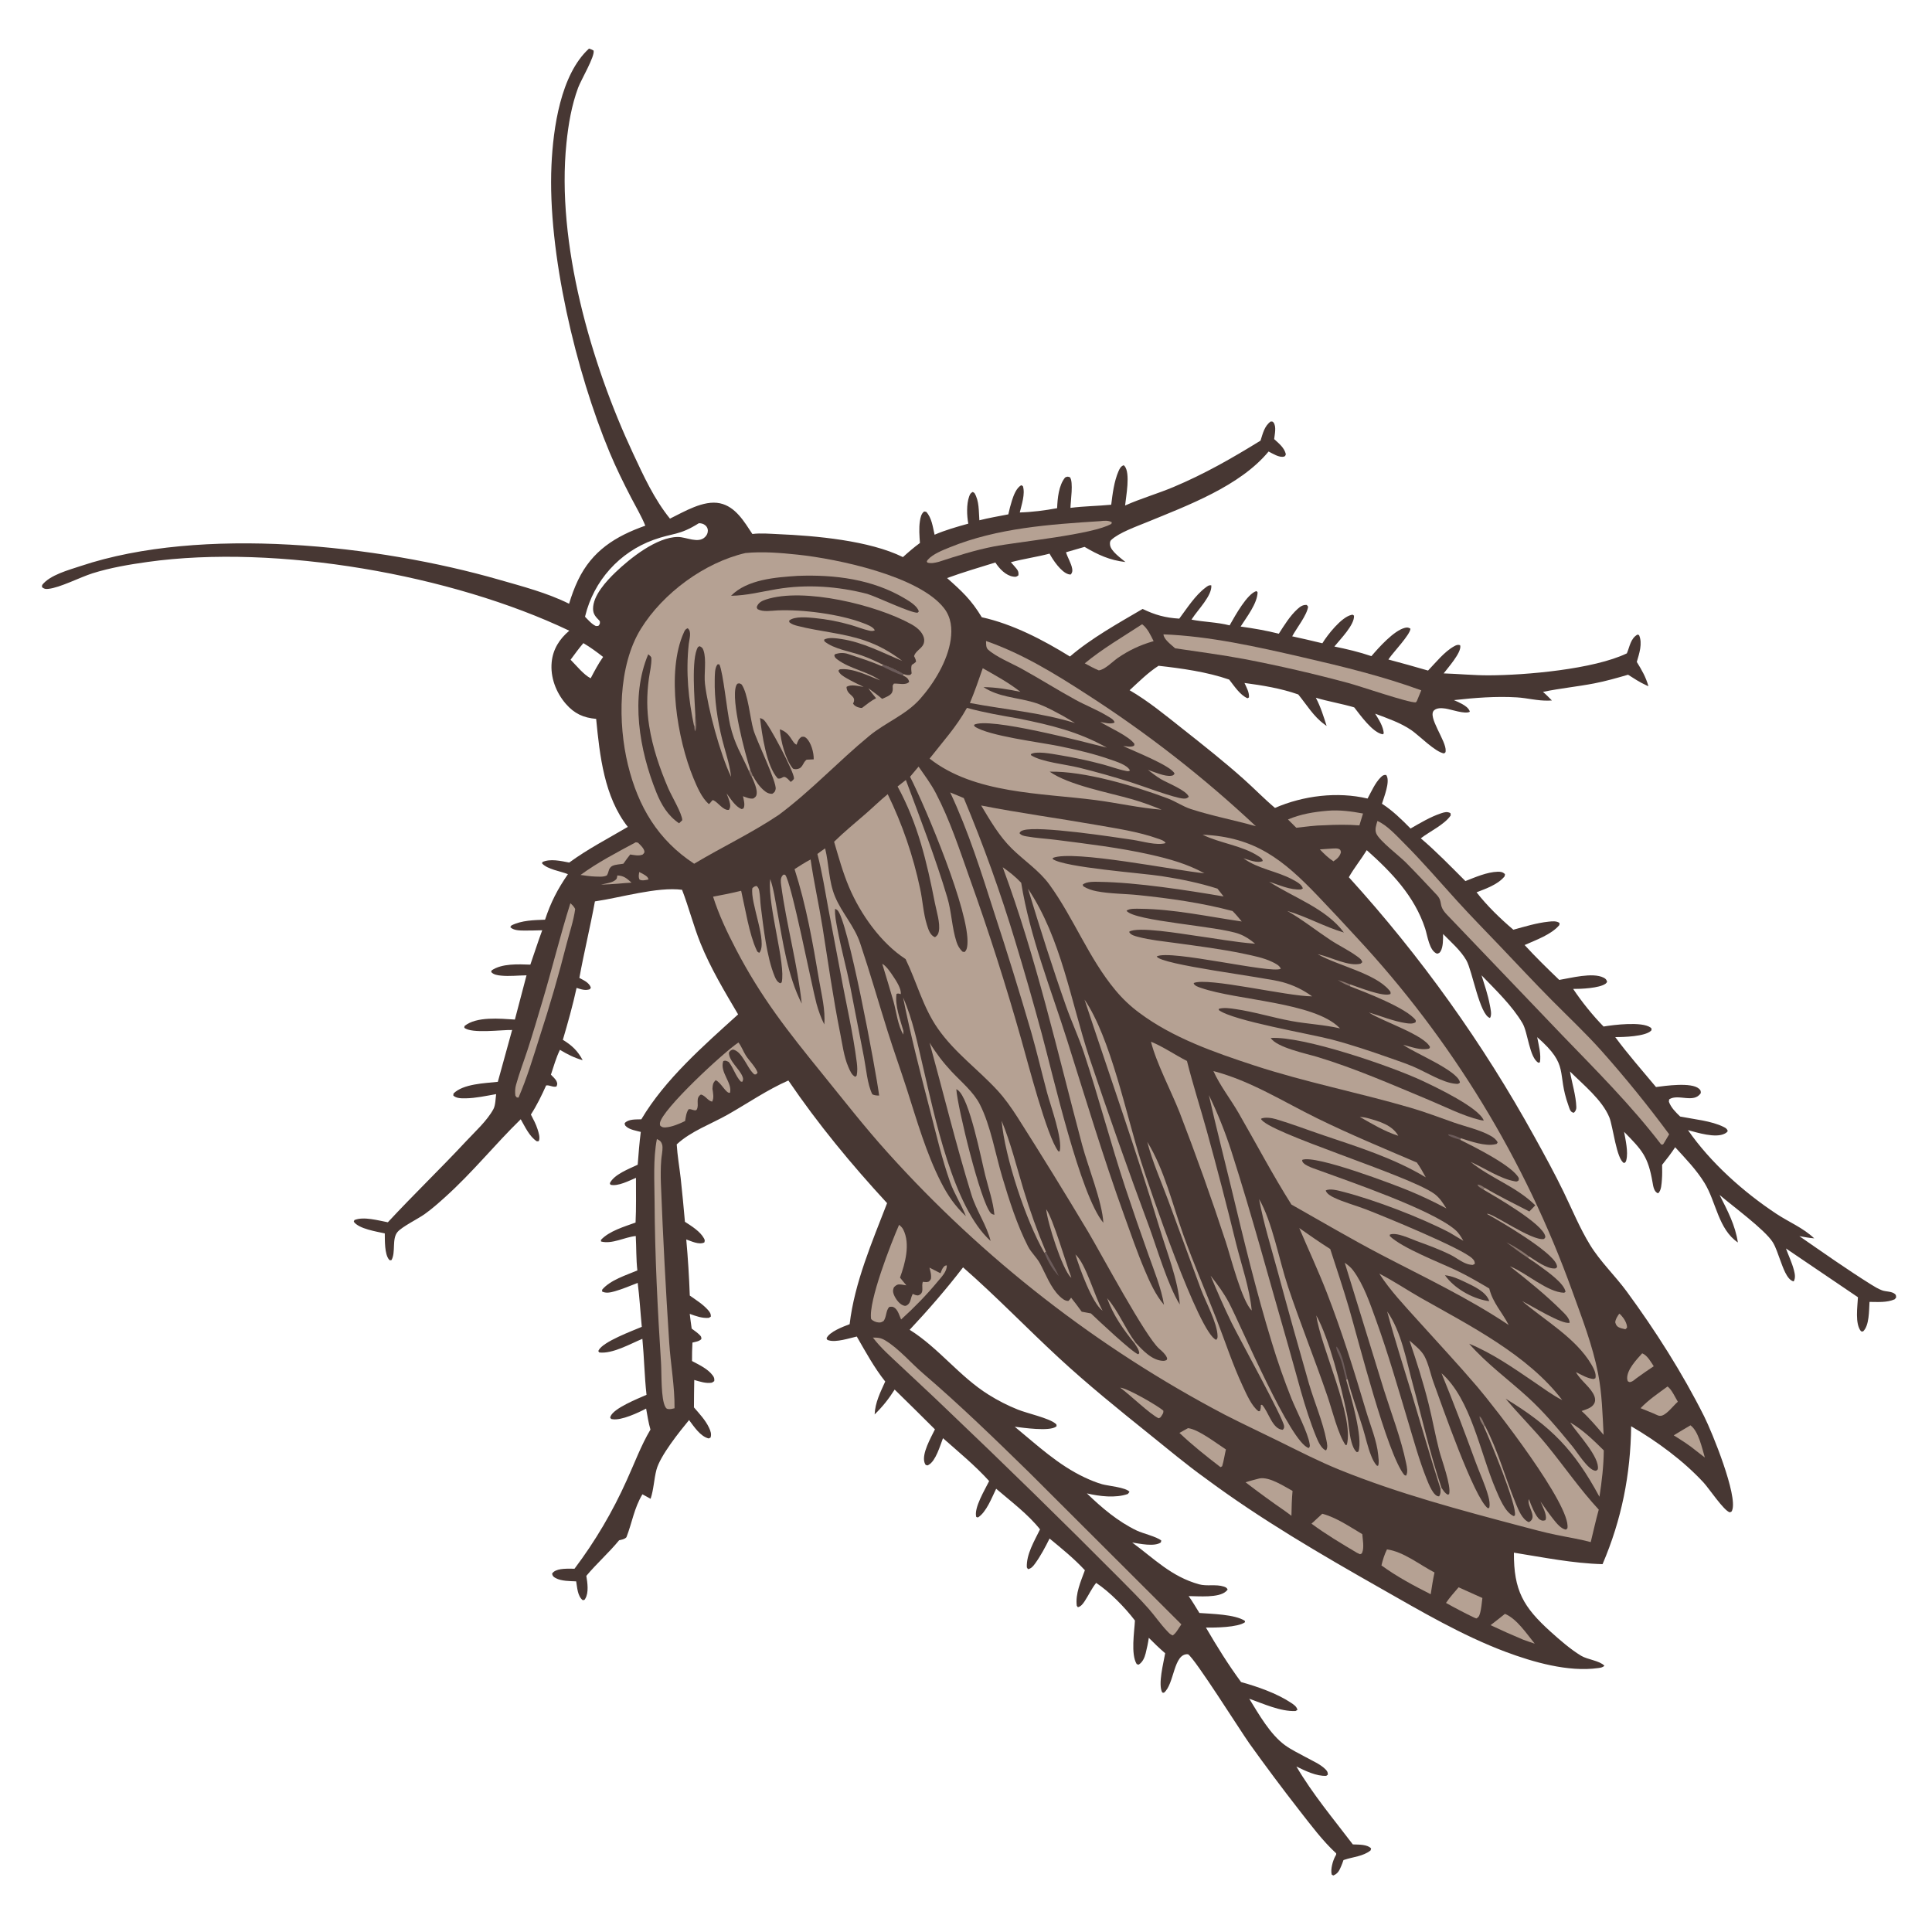 <?xml version="1.0" encoding="utf-8" ?>
<svg xmlns="http://www.w3.org/2000/svg" xmlns:xlink="http://www.w3.org/1999/xlink" width="1024" height="1024">
	<path fill="#473733" d="M312.189 25.746C313.125 26.009 313.746 26.317 314.59 26.778C315.524 29.601 307.878 42.517 306.427 46.46C302.938 55.94 301.266 65.785 300.234 75.798C294.772 128.758 313.253 192.683 335.518 240.278C341.131 252.277 346.71 264.539 355.094 274.889C362.554 271.249 372.922 264.901 381.575 266.748C389.865 268.517 394.449 276.504 398.778 283.026C403.237 282.459 408.048 282.923 412.543 283.114C432.251 283.952 460.776 286.478 478.565 295.277C481.488 292.637 484.401 290.116 487.583 287.79C487.323 283.991 486.989 280.013 487.57 276.23C487.852 274.393 488.251 272.241 489.835 271.09L490.904 271.274C493.853 274.397 494.407 279.345 495.352 283.411C501.094 280.935 507.199 279.215 513.216 277.546C512.433 273.336 512.202 267.247 513.662 263.184C514.101 261.963 514.383 261.327 515.583 260.739L516.477 261.304C519.063 265.544 518.714 270.943 519.088 275.761C524.147 274.495 529.305 273.603 534.425 272.618C534.962 270.136 535.61 267.679 536.365 265.255C537.225 262.574 538.71 258.51 541.312 257.187L542.152 257.646C543.47 261.828 541.485 267.421 540.507 271.617C546.953 271.436 553.949 270.533 560.295 269.35C560.515 264.116 561.12 257.256 564.523 253.088C565.762 252.515 565.749 252.548 567.067 252.926C569.054 255.357 567.413 265.769 567.368 269.183C574.507 268.259 581.792 268.215 588.968 267.513C589.67 261.779 590.503 255.072 592.841 249.742C593.462 248.328 594.051 247.144 595.531 246.606C595.691 246.723 595.881 246.805 596.009 246.955C599.269 250.777 596.784 263.162 596.324 267.932C604.573 264.228 613.557 261.668 621.949 258.141C638.363 251.243 652.994 242.874 668.105 233.545C669.296 229.859 670.162 225.741 673.508 223.401C674.247 223.462 674.498 223.285 674.989 223.938C676.613 226.097 675.608 230.213 675.337 232.735C677.85 235.053 680.748 237.303 681.53 240.772C681.231 241.425 681.293 241.794 680.531 242.003C678.038 242.689 674.573 240.399 672.38 239.314C657.209 257.665 629.455 267.909 607.882 276.773C602.507 278.982 593.053 282.331 588.997 286.172C588.202 286.924 588.238 287.853 588.362 288.876C588.764 292.17 594.176 295.891 596.512 297.895C588.134 296.924 582.057 294.104 574.84 289.861C571.557 290.795 568.28 291.745 565.007 292.713C565.852 295.565 567.835 298.63 568.292 301.502C568.495 302.776 568.309 303.466 567.569 304.474C566.966 304.496 566.936 304.536 566.261 304.337C562.38 303.193 558.08 296.811 556.28 293.438C549.526 295.225 542.551 296.177 535.772 297.982C536.779 299.104 537.8 300.225 538.75 301.396C539.74 302.616 539.933 303.404 539.781 304.937C538.733 305.713 538.505 305.826 537.117 305.636C533.058 305.082 529.632 301.355 527.559 298.131C519.006 300.784 510.384 303.31 501.971 306.382C509.868 313.395 514.828 317.967 520.362 327.15C536.726 330.743 552.902 339.183 567.096 347.973C578.253 338.34 592.88 330.217 605.612 322.754C612.206 325.943 617.733 327.466 625.037 327.887C629.202 322.338 633.361 315.651 638.955 311.443C639.977 310.674 640.707 310.033 642.016 310.25C642.531 315.671 634.756 323.323 631.886 327.864L631.54 328.422C638.257 329.726 645.024 329.732 651.734 331.46C651.873 331.208 652.008 330.955 652.151 330.705C654.607 326.417 661.082 314.596 665.974 313.274L666.551 313.949C666.379 319.934 660.7 327.123 657.553 332.084C664.367 333.038 671.127 334.187 677.8 335.879C680.676 331.404 683.742 326.374 687.72 322.78C689.196 321.446 690.558 320.492 692.612 320.627L693.322 321.531C692.807 325.935 687.126 333.073 684.888 337.259C690.233 338.428 695.565 339.656 700.882 340.945C703.586 336.506 710.88 327.214 716.143 325.949C717.135 325.711 716.727 325.698 717.643 326.302C718.063 331.098 710.206 338.999 707.242 342.673C713.78 344.006 720.56 345.598 726.868 347.773C730.76 343.226 738.736 334.246 744.583 332.778C745.877 332.453 746.432 332.538 747.555 333.203C747.58 336.191 738.419 345.794 736.35 348.863L735.888 349.555C742.915 351.422 749.918 353.374 756.898 355.411C760.97 351.18 765.57 345.37 770.718 342.541C771.9 341.891 772.559 341.592 773.865 341.947C773.908 342.109 773.976 342.265 773.995 342.431C774.413 346.119 767.477 353.873 765.177 356.91C773.099 357.161 781.048 357.959 788.975 357.941C808.51 357.897 844.683 354.742 862.269 346.292C863.792 342.755 864.214 338.41 867.911 336.337L868.732 336.619C870.679 341.044 868.819 346.461 867.533 350.833C870.143 355.086 872.371 358.884 873.691 363.719C873.526 363.646 873.361 363.574 873.198 363.499L872.383 363.12C869.035 361.593 866.006 359.588 862.909 357.619C857.043 359.332 851.051 361.04 845.051 362.2C836.011 363.947 826.84 364.821 817.809 366.707C819.483 368.138 820.998 369.698 822.537 371.27C821.93 371.303 821.33 371.316 820.723 371.336C815.071 371.518 809.589 369.963 803.965 369.623C792.912 368.955 781.594 369.845 770.611 371.08C772.085 371.727 773.588 372.363 774.989 373.159C776.667 374.112 778.491 375.312 779.054 377.213C776.773 378.754 768.997 375.954 766.126 375.549C764.188 375.276 761.69 375.079 760.116 376.469C756.349 379.795 766.702 392.755 766.223 398.023C766.137 398.965 766.234 398.594 765.405 399.334C760.736 398.669 752.206 389.848 748.04 386.991C742.32 383.068 735.32 380.698 728.865 378.263C730.791 381.386 733.154 384.964 733.422 388.695L732.916 389.204C727.515 388.375 720.965 378.979 717.772 374.936C711.067 372.925 704.119 371.841 697.419 369.818C699.935 374.55 701.516 379.68 703.14 384.765C702.979 384.651 702.816 384.538 702.656 384.422L701.861 383.836C696.216 379.747 692.484 373.416 688.103 368.073C678.95 364.842 669.2 363.268 659.607 361.985C660.695 364.4 662.181 366.936 661.988 369.641L661.211 370.091C657.217 368.4 654.13 363.537 651.485 360.191C639.811 356.127 626.308 354.243 614.055 352.88C608.494 356.438 603.57 361.377 598.717 365.837C608.605 371.565 617.787 379.163 626.733 386.234C637.727 394.923 648.821 403.693 659.279 413.029C664.86 418.01 670.039 423.392 675.767 428.215C690.759 421.7 708.874 419.459 724.841 423.244C726.842 419.59 728.842 414.906 731.827 411.984C732.807 411.025 733.296 410.665 734.661 410.726C734.765 410.877 734.89 411.016 734.974 411.179C736.747 414.588 733.577 422.367 732.469 425.998C738.049 429.574 743.004 434.42 747.623 439.132C752.778 436.176 758.242 432.893 763.894 431.035C765.683 430.447 767.054 430.068 768.76 430.969L768.931 432.157C765.663 437.044 757.768 440.67 753.052 444.323C761.34 451.372 768.996 459.301 776.694 466.988C781.951 464.932 788.119 462.206 793.808 462.035C795.447 461.986 796.467 462.183 797.68 463.285L797.481 464.465C793.993 468.785 787.634 470.985 782.61 472.943C788.248 480.183 795.122 486.83 802.108 492.769C808.181 491.108 814.442 489.172 820.714 488.509C822.587 488.311 825.049 487.99 826.603 489.245L826.466 490.335C822.265 495.342 813.993 498.254 808.078 500.89C813.934 507.295 820.185 513.365 826.437 519.38C832.503 518.395 844.123 515.237 849.954 518.183C851.079 518.751 851.405 519.196 851.816 520.352C851.555 520.779 851.43 521.058 850.988 521.381C847.721 523.764 837.846 524.203 833.804 524.148C838.368 530.996 844.174 538.201 849.926 544.082C855.416 543.147 870.233 541.351 874.774 544.588C875.488 545.097 875.249 544.986 875.344 545.987C875.22 546.129 875.112 546.286 874.974 546.414C871.824 549.333 860.484 549.73 856.108 549.674C862.858 558.857 870.441 567.384 877.713 576.147C882.56 575.516 896.455 573.504 900.45 577.003C901.443 577.872 901.433 578.161 901.457 579.378C897.74 585.036 889.391 579.515 884.679 582.694L884.545 583.944C885.689 587.101 888.156 589.498 890.521 591.787C897.638 593.213 907.076 594.04 913.58 597.309C914.722 597.882 915.304 598.214 915.752 599.453C915.288 600.167 914.935 600.431 914.156 600.839C909.291 603.389 899.63 600.311 894.672 598.998C906.63 616.231 924.047 631.788 941.512 643.341C948.337 647.856 955.537 650.661 961.584 656.358C958.928 656.14 956.323 655.65 953.703 655.183C966.208 663.833 978.851 672.77 991.735 680.832C993.556 681.972 995.51 683.148 997.527 683.901C999.678 684.704 1002.64 684.332 1004.42 685.894C1005.04 686.433 1004.91 686.95 1005 687.707L1004.22 688.658C1000.11 690.483 995.28 690.044 990.879 690.036C990.585 694.468 990.842 702.633 987.423 705.729L986.4 705.636C983.057 701.674 984.525 692.507 984.751 687.561L946.599 661.713C947.953 665.464 949.796 669.293 950.793 673.13C951.323 675.173 951.772 677.285 950.699 679.175C947.006 678.453 944.799 671.072 943.578 667.949C942.371 664.861 941.3 661.062 939.527 658.29C935.266 651.626 918.182 639.153 911.42 633.352C915.607 641.631 919.7 649.261 921.11 658.542C910.705 651.45 909.627 637.11 903.459 627.033C899.174 620.033 893.378 614.097 887.879 608.057C885.734 611.319 883.408 614.347 880.954 617.382C880.991 619.977 881.062 622.603 880.846 625.191C880.667 627.343 880.574 631.018 878.854 632.468C876.634 631.839 876.218 628.59 875.881 626.649C873.511 612.994 870.5 609.76 860.806 599.888C861.586 604.216 863.052 610.52 861.994 614.818C861.749 615.813 861.704 615.88 860.818 616.461C856.774 614.612 854.927 596.937 852.978 592.203C849.17 582.956 839.158 574.917 832.113 567.905C833.152 573.968 835.3 580.673 835.485 586.774C835.523 588.01 835.09 588.924 834.206 589.77C832.295 589.667 831.899 587.587 831.328 586.007C824.835 568.051 832.257 565.037 814.737 549.718C815.498 553.796 816.927 558.909 816.179 563.043L815.407 563.283C810.564 560.529 809.888 547.282 806.935 542.29C801.421 532.967 792.747 524.713 785.25 516.934C786.838 522.034 788.61 527.205 789.593 532.458C789.966 534.449 790.879 537.872 789.729 539.552C784.237 537.956 780.411 514.66 777.229 509.038C774.252 503.779 769.054 499.341 764.867 495.036C764.853 497.713 764.95 501.814 763.565 504.165C762.992 505.137 762.727 505.17 761.71 505.475C757.56 504.109 756.579 495.84 755.368 492.157C749.715 474.966 737.62 462.376 724.409 450.608C721.403 455.498 717.761 459.929 714.913 464.945C753.02 506.874 786.083 553.124 813.426 602.747C818.708 612.285 823.985 621.919 828.74 631.726C833.302 641.135 837.3 650.908 842.77 659.845C848.217 668.743 856.024 676.11 862.201 684.523C877.393 705.217 891.7 727.701 903.217 750.659C907.528 759.254 921.141 792.754 918.072 800.513C917.715 801.415 917.622 801.241 916.802 801.572C913.598 800.623 905.829 788.918 902.94 785.794C892.121 774.094 878.291 763.986 864.548 755.941C864.237 781.566 859.48 805.476 849.385 829.038C833.65 828.617 817.921 825.423 802.403 822.945C802.292 842.989 807.38 851.76 821.855 864.833C826.721 869.228 832.407 874.181 838.011 877.578C841.419 879.644 847.691 880.119 850.366 882.854C849.474 883.835 848.23 883.948 846.976 884.123C831.231 886.315 812.605 880.984 797.943 875.481C774.925 866.843 752.965 853.886 731.609 841.752C699.802 823.681 668.452 805.452 639.03 783.615C628.689 776.2 618.835 767.907 608.914 759.936C592.652 746.872 576.457 733.777 561.13 719.607C544.027 703.795 528.001 687.086 510.442 671.724C501.689 683.137 491.972 694.328 482.138 704.815C497.539 714.435 508.587 729.66 524.069 739.272C528.959 742.338 534.113 744.961 539.47 747.11C544.287 749.061 555.98 751.632 559.37 754.491C560.119 755.122 559.884 754.816 560.02 755.871C559.903 755.979 559.799 756.103 559.668 756.195C556.047 758.748 542.513 756.769 537.836 756.198C549.746 765.994 560.866 776.508 575.026 783.134C577.945 784.499 581.061 785.787 584.158 786.674C587.297 787.573 596.875 788.337 598.654 790.719L597.787 791.837C591.223 794.145 582.701 793.086 576.071 791.525C583.845 799.084 592.657 806.535 602.502 811.226C605.852 812.822 612.984 814.422 615.51 816.518L615.275 817.516C611.854 819.939 603.967 818.162 600.09 817.572C611.869 826.231 620.775 835.578 635.432 839.694C639.685 840.888 644.511 839.543 648.643 840.919C649.653 841.255 650.223 841.505 650.672 842.502C650.33 842.907 650.189 843.107 649.824 843.443C645.934 847.025 635.187 845.991 630.006 845.962C632.057 848.812 633.84 851.934 635.711 854.91C642.049 855.417 654.513 855.582 659.803 859.084L659.878 859.796C656.191 862.578 643.821 862.741 639.16 862.635C644.97 872.581 650.956 882.246 657.793 891.524C666.486 893.932 676.603 897.463 684.123 902.418C685.661 903.432 687.273 904.428 687.67 906.297L686.635 906.877C678.728 907.234 669.512 902.96 662.13 900.372C667.151 908.515 673.213 919.26 681.058 924.982C684.385 927.409 688.362 929.277 691.965 931.271C695.333 933.135 700.138 935.172 702.75 938.005C703.588 938.914 703.768 939.425 703.781 940.634L702.938 941.219C697.826 941.535 691.629 938.502 687.116 936.279C695.777 950.987 706.724 964.033 717.028 977.576C717.182 977.58 717.336 977.582 717.49 977.589C720.306 977.707 724.743 977.542 726.722 979.727L726.437 980.755C722.407 983.969 717.211 984.129 712.501 985.74L712.065 985.893C711.702 986.991 711.292 988.072 710.838 989.136C709.846 991.453 709.124 993.051 706.665 994.052L705.845 993.574C705.097 990.866 706.413 986.227 707.755 983.776C708.304 982.773 708.186 983.306 708.217 982.334C701.016 975.699 694.954 967.521 688.922 959.832C679.778 948.112 670.878 936.204 662.226 924.116C657.013 916.709 633.387 879.141 629.687 876.78C621.87 876.208 622.515 892.713 616.881 897.206L616.037 897.093C613.613 892.817 616.755 881.104 617.564 876.26C614.542 873.642 611.691 870.93 608.888 868.078C608.499 870.831 607.902 873.621 607.219 876.314C606.636 878.617 605.58 881.094 603.45 882.328L602.476 882.007C599.268 876.774 601.237 864.954 601.538 858.919C596.228 851.961 588.264 843.802 580.986 838.961C578.537 842.006 577.035 845.434 574.897 848.663C574.03 849.971 572.914 851.519 571.299 851.853L570.715 851.104C569.89 844.78 572.868 838.092 575.011 832.262C569.284 826.061 562.78 820.81 556.285 815.45C554.12 819.853 551.521 824.735 548.636 828.692C547.61 830.098 546.61 831.395 544.842 831.675L544.241 830.733C543.918 823.797 548.288 816.681 551.237 810.595C544.956 802.621 535.677 795.669 527.991 789.068C525.656 793.785 522.826 801.47 518.325 804.292L517.442 804.041C516.038 799.271 522.142 789.394 524.274 784.99C516.83 776.77 508.114 769.598 499.803 762.271C498.257 766.265 495.992 774.284 492.23 776.38C491.387 776.85 491.753 776.721 490.667 776.457C490.318 775.931 490.248 775.887 490.023 775.206C488.46 770.473 493.444 761.895 495.534 757.589C488.422 750.546 481.375 743.466 474.18 736.502C471.07 741.451 467.762 745.59 463.573 749.677C463.863 743.315 466.622 737.912 469.186 732.227C463.399 724.979 458.731 716.412 454.11 708.385C450.172 709.278 443.144 711.611 439.214 710.407C438.248 710.111 438.606 710.319 438.07 709.322C439.657 705.818 446.818 703.184 450.326 701.841C452.908 679.841 462.246 658.24 470.174 637.695C451.236 617.142 433.587 595.826 417.853 572.682C406.693 577.601 396.493 584.629 385.914 590.658C376.961 595.761 366.277 599.477 358.672 606.55C359.039 612.502 360.088 618.516 360.78 624.448C361.608 632.15 362.357 639.86 363.028 647.577C366.464 649.795 371.11 652.659 373.103 656.328C373.645 657.325 373.6 657.508 373.305 658.536C370.448 659.9 366.534 657.891 363.735 656.944C364.628 666.838 365.251 676.754 365.604 686.682C368.857 688.98 372.532 691.259 375.188 694.249C376.204 695.393 376.848 696.319 376.747 697.864L375.68 698.498C372.089 698.781 368.897 697.571 365.578 696.38C365.865 698.987 366.255 701.587 366.606 704.187C368.029 705.263 369.635 706.326 370.88 707.603C371.711 708.454 371.717 708.611 371.734 709.74C370.575 710.965 368.605 711.202 367.008 711.599C366.803 714.862 366.785 718.107 366.786 721.375C370.533 723.391 375.103 725.453 377.714 728.961C378.542 730.074 378.698 730.666 378.568 732.02L377.37 732.837C374.228 733.394 370.985 732.274 367.971 731.415C367.875 736.261 367.821 741.108 367.81 745.955C370.708 749.316 373.889 752.659 375.796 756.709C376.594 758.404 377.242 760.133 376.586 761.97L375.598 762.409C371.16 761.317 367.812 756.1 365.22 752.657C360.234 758.688 349.851 771.619 347.92 779.049C346.588 784.174 346.525 789.281 344.831 794.389L340.492 792.004C336.037 799.484 335.078 806.894 332.029 814.757C331.019 815.879 329.556 816.03 328.149 816.377C322.681 823.022 316.234 828.707 310.768 835.241C311.355 838.832 312.166 844.156 310.176 847.375C309.688 848.164 309.94 847.879 308.871 848.138C306.093 845.999 305.936 841.374 305.383 838.152C302.072 838.006 297.498 838.05 294.542 836.428C293.356 835.777 292.955 835.449 292.615 834.146C292.904 833.661 292.911 833.572 293.419 833.158C296.002 831.055 301.368 831.482 304.506 831.457C315.466 816.901 324.754 801.159 332.196 784.526C336.303 775.58 339.71 766.187 344.755 757.711C343.68 754.098 343.139 750.279 342.457 746.572C338.465 748.693 329.301 753.012 324.63 752.206C323.677 752.042 324.024 752.193 323.415 751.36C323.462 751.171 323.489 750.975 323.558 750.793C325.233 746.363 338.146 741.285 342.667 739.283C341.575 729.436 341.422 719.473 340.477 709.603C334.074 712.261 324.596 717.688 317.633 716.831L317.118 716.136C317.175 715.984 317.215 715.823 317.29 715.679C319.668 711.091 335.065 705.422 340.163 703.256C339.414 695.492 338.988 687.71 337.992 679.969C334.008 681.486 329.954 683.248 325.853 684.406C323.666 685.023 321.119 685.633 319.07 684.486L319.215 683.473C323.515 678.436 331.819 675.888 337.815 673.368C337.133 667.409 337.304 661.126 336.967 655.111C331.092 655.694 324.407 659.572 318.555 658.019L318.515 657.161C322.953 652.417 330.883 650.168 336.862 647.98C337.26 640.116 337.049 632.154 337.077 624.277C333.469 625.779 327.452 628.955 323.563 627.938L323.219 627.148C325.446 622.456 333.445 619.511 337.992 617.324C338.446 611.518 338.881 605.724 339.63 599.946C337.318 599.328 333.953 598.799 332.103 597.243C331.219 596.501 331.166 596.362 331.097 595.278C333.181 593.014 337.061 593.384 339.916 593.256C352.535 571.967 373.055 554.109 391.214 537.653C384.058 525.53 376.593 513.092 371.305 500.019C367.557 490.754 365.116 480.959 361.509 471.617C348.418 469.898 328.873 475.801 315.318 477.756C312.849 491.313 309.55 504.73 307.075 518.304C309.441 519.628 312.121 520.691 313.16 523.374L312.704 524.29C310.174 525.177 308.065 524.361 305.598 523.611C303.591 532.819 300.992 542.097 298.321 551.132C303.098 554.017 306.232 557.005 308.832 561.915C304.361 560.671 300.74 558.823 296.777 556.431C294.737 560.575 293.467 565.227 291.994 569.604C292.964 570.573 294.511 571.965 295.04 573.247C295.536 574.448 295.387 574.777 294.924 575.881C292.858 576.382 291.517 575.037 289.465 575.299C287.084 580.618 284.555 585.831 281.383 590.728C282.684 593.238 284.074 595.821 284.922 598.528C285.475 600.294 286.428 603.119 285.527 604.872L284.49 604.904C280.556 602.304 278.302 597.244 276.001 593.231C262.121 606.754 250.684 621.213 235.879 634.538C232.38 637.687 228.845 640.824 225.004 643.554C221.518 646.031 213.076 650.176 210.705 652.961C207.555 656.662 209.887 663.767 207.481 667.896L206.625 667.981C206.492 667.863 206.343 667.761 206.226 667.627C203.768 664.816 204.001 657.272 203.949 653.729C199.616 652.743 190.18 651.35 187.506 647.523L187.837 646.66C192.714 644.64 200.461 646.875 205.569 647.83C219.073 633.26 233.419 619.502 246.971 604.954C251.808 599.761 258.139 594.08 261.52 587.855C262.619 585.832 262.659 582.202 262.963 579.902C257.688 580.832 252.175 582.055 246.815 582.135C244.719 582.166 241.864 582.212 240.258 580.666L240.365 579.59C245.481 574.437 256.949 574.142 263.858 573.392L271.438 545.919C265.908 545.77 250.002 547.986 246.093 544.734L246.193 543.817C252.579 538.586 265.164 539.922 272.899 540.387L279.067 516.942C274.648 516.999 269.948 517.541 265.566 517.099C263.752 516.916 261.541 516.635 260.321 515.148L260.586 514.321C266.038 510.585 274.721 511.06 281.092 511.279C283.225 505.212 285.132 499.083 287.391 493.057C284.242 493.134 281.079 493.247 277.929 493.217C275.518 493.194 272.216 493.21 270.453 491.405L271.068 490.503C276.459 487.778 282.975 487.673 288.887 487.456C291.91 478.282 295.538 471.249 301.013 463.324C297.017 461.7 290.197 460.819 287.306 457.625L287.487 456.899C291.675 454.993 297.334 456.339 301.697 457.176C311.602 449.932 322.218 444.487 332.747 438.267C320.228 422.337 317.87 400.475 315.972 381.026C309.276 380.44 304.431 378.269 299.918 373.071C294.7 367.061 291.628 358.973 292.402 350.973C293.066 344.098 296.532 338.664 301.734 334.293C239.431 304.547 146.657 288.281 78.26 297.838C68.543 299.195 58.43 300.905 49.065 303.856C42.401 305.956 31.728 311.527 25.548 312.119C24.029 312.265 23.456 312.131 22.258 311.219L22.338 310.067C26.429 304.73 36.491 302.099 42.759 300.007C106.912 278.597 200.309 288.795 264.45 307.23C276.907 310.81 289.985 314.2 301.625 319.996C302.896 315.78 304.438 311.512 306.345 307.541C313.858 291.9 326.194 284.216 342.024 278.622C339.997 273.59 337.029 268.631 334.53 263.808C330.441 255.914 326.557 248.03 323.13 239.824C305.281 197.089 290.178 133.87 292.291 87.565C293.18 68.076 297.095 39.526 312.189 25.746ZM310.081 326.896C311.839 328.662 313.557 330.763 315.842 331.82L317.124 331.744C317.985 330.729 317.978 330.755 317.956 329.424L317.67 328.93C315.773 326.99 314.364 325.548 314.334 322.713C314.258 315.652 321.435 307.92 326.248 303.307C333.979 295.897 348.057 284.626 359.299 284.608C363.785 284.601 370.035 288.24 373.668 284.651C374.669 283.661 375.182 282.57 375.174 281.147C375.169 280.118 374.652 279.126 373.862 278.461C372.804 277.571 371.776 277.342 370.414 277.313C359.88 283.93 356.848 282.356 346.38 286.142C328.301 292.678 314.702 307.84 310.164 326.52C310.135 326.645 310.108 326.771 310.081 326.896ZM302.423 349.669C305.43 352.681 309.324 357.608 313.067 359.508C315.106 355.639 317.133 351.76 319.666 348.182C316.267 345.532 312.918 343.065 309.203 340.875C306.787 343.682 304.625 346.693 302.423 349.669Z"/>
	<path fill="#B5A193" d="M482.351 411.698L486.868 406.319C490.029 410.884 493.391 415.37 495.972 420.299C503.43 434.539 508.571 450.286 513.923 465.41C524.059 493.665 533.209 522.263 541.358 551.154C544.603 562.46 554.86 602.423 560.933 610.202L561.636 610.281C563.398 603.899 556.772 585.942 554.952 579.082C552.139 568.485 549.626 557.811 546.63 547.263C540.469 526.132 533.961 505.104 527.108 484.188C520.128 462.419 513.382 440.727 503.613 420L510.834 423.001C521.21 447.793 530.304 473.103 538.078 498.831C543.014 515.085 547.699 531.414 552.131 547.812C558.229 570.345 572.476 633.339 584.803 648.109C584.201 636.965 576.644 618.393 573.547 606.77C560.375 557.334 549.283 507.742 531.466 459.648C535.009 462.142 538.286 464.725 541.254 467.893C545.873 496.571 556.909 523.851 565.63 551.44C575.431 582.445 584.779 613.531 595.824 644.129C599.351 653.902 602.734 663.813 606.808 673.369C609.533 679.761 612.421 686.263 616.948 691.598C615.438 682.541 611.78 673.778 608.737 665.148C604.504 653.307 600.406 641.419 596.444 629.484C588.642 605.852 582.361 581.747 574.543 558.141C571.736 549.664 567.959 541.601 564.994 533.193C557.781 512.734 551.165 491.805 544.863 471.047C562.567 497.558 567.491 530.586 577.328 560.412C587.465 590.584 598.074 620.595 609.151 650.435C613.339 661.972 619.112 681.568 625.31 691.402C624.504 678.711 618.367 663.364 614.636 651.003C602.329 610.235 588.171 570.212 574.822 529.797C588.761 550.276 596.921 590.89 604.751 615.571C608.875 628.569 635.592 707.134 644.633 710.137C645.287 709.371 645.358 709.047 645.332 708.038C645.156 701.227 639.099 690.169 636.62 683.602L619.053 635.898C615.281 625.742 610.767 615.711 608.076 605.201C617.273 620.186 621.407 638.399 627.318 654.858C632.696 669.832 639.024 684.448 644.8 699.268C649.403 711.076 653.292 723.17 658.675 734.662C660.553 738.671 663.35 745.262 666.999 747.962L667.758 747.944C668.231 746.751 668.269 745.94 668.283 744.683L668.891 744.561C672.337 748.102 674.297 757.566 679.899 757.826C680.535 757.058 680.675 756.899 680.595 755.841C680.3 751.934 656.7 709.101 652.779 701.106C648.757 692.904 645.156 684.579 641.652 676.148C645.292 680.758 648.693 685.376 651.439 690.592C657.658 702.405 684.065 765.111 693.698 767.483C694.399 766.564 694.291 766.417 694.127 765.311C693.253 759.397 686.974 747.44 684.51 741.287C680.6 731.493 677.114 721.535 674.061 711.441C665.754 684.364 659.153 656.862 652.535 629.337C648.616 613.039 644.388 596.772 640.728 580.419C645.446 590.207 649.389 600.008 652.713 610.354C663.61 644.272 672.84 678.905 682.754 713.135C687.411 729.215 691.321 746.129 697.648 761.622C698.549 763.828 700.204 767.517 702.39 768.592C702.534 768.663 702.694 768.693 702.846 768.744C703.874 767.172 703.386 765.196 703.038 763.41C701.067 753.297 696.645 743.18 693.731 733.235C688.064 713.501 682.551 693.723 677.192 673.903C673.736 661.203 669.756 648.458 667.329 635.517C674.34 647.528 678.003 668.027 682.6 681.775C689.16 701.396 696.95 720.647 703.651 740.252C706.007 747.146 709.319 760.618 713.247 765.993L713.866 765.726C717.76 750.673 699.977 713.975 697.669 697.208C704.661 709.915 710.842 734.864 713.847 749.223C714.877 754.147 714.948 759.405 716.293 764.227C716.834 766.165 717.58 768.389 719.17 769.702L719.975 769.383C722.601 762.303 715.771 739.201 713.475 731.234L714.233 731.024C716.525 739.774 719.662 748.26 722.326 756.895C723.863 761.878 724.824 766.828 726.802 771.71C727.575 773.618 728.42 775.451 729.887 776.927L730.488 776.805C730.995 774.849 730.65 773.147 730.472 771.164C729.805 763.746 726.236 755.222 724.095 748.011C717.806 726.831 711.278 705.846 703.281 685.231C698.768 673.597 693.507 662.369 688.641 650.898C694.057 654.695 699.458 658.477 705.051 662.011C708.43 672.416 711.92 682.808 714.992 693.307C719.932 710.191 735.163 770.552 744.276 781.74L745.209 782.164C746.365 780.381 745.688 777.496 745.273 775.49C742.564 762.38 737.565 749.528 733.54 736.778L712.75 669.293C714.467 670.502 715.956 671.672 717.216 673.373C722.809 680.918 726.108 690.79 729.292 699.577C735.72 717.315 740.924 735.48 746.346 753.543C749.368 763.611 752.218 774.028 756.122 783.791C757.114 786.273 759.844 793.482 762.805 793.069C763.695 791.52 763.501 790.756 763.468 788.998L764.023 788.539C765.019 790.042 765.737 791.357 767.371 792.208L768.069 791.93C769.291 787.509 764.052 773.638 762.773 768.665C760.705 760.623 759.252 752.363 757.243 744.282C754.392 732.81 750.846 721.692 747.053 710.504C749.692 712.919 753.222 715.575 754.937 718.711C757.176 722.806 758.209 728.353 759.831 732.802C764.228 744.865 781.366 794.139 788.604 799.415L789.321 799.182C789.805 797.25 789.378 795.04 788.867 793.143C787.21 786.997 784.301 780.922 782.107 774.925C776.322 759.109 770.416 743.43 764.027 727.845C779.701 741.634 784.504 770.124 792.743 789.311C794.567 793.56 797.77 801.762 802.317 803.573L802.914 803.237C804.251 798.145 789.5 762.692 786.459 756.081L786.878 755.314C794.198 769.243 797.591 782.83 803.451 796.997C804.851 800.384 806.799 805.351 810.322 806.787C815.365 804.234 809.031 798.261 810.332 794.573C811.315 797.166 813.948 804.147 816.277 805.473C817.465 806.149 817.822 806.05 819.06 805.757C819.13 805.599 819.223 805.449 819.269 805.283C819.983 802.754 817.421 798.143 816.458 795.78C818.671 798.965 820.897 802.184 823.311 805.219C824.904 807.221 827.399 810.437 830.046 810.725L830.764 810.002C832.9 798.019 792.087 745.656 783.012 735.034C772.755 723.028 761.92 711.446 751.359 699.702C744.227 691.771 736.852 684.051 731.056 675.055C738.639 678.907 745.914 683.862 753.344 688.07C778.997 702.6 809.859 718.136 828.024 742.091C822.886 739.487 818.077 735.875 813.321 732.647C802.135 725.057 791.234 717.37 778.671 712.184C787.965 722.817 799.34 731.04 809.714 740.505C818.422 748.449 825.909 757.448 833.372 766.534C835.931 769.65 841.546 778.866 845.398 779.508C846.192 779.64 846.326 779.239 846.875 778.764C848.058 772.435 836.174 759.973 832.646 754.558L832.253 753.948C838.918 757.827 844.583 763.335 850.036 768.723C849.975 776.945 848.997 785.21 847.74 793.321C834.301 768.452 822.247 756.094 798.021 741.323C805.034 749.762 812.918 757.452 819.86 765.946C829.137 777.297 837.389 789.345 847.373 800.124C845.793 805.802 844.532 811.616 843.123 817.342C837.053 815.701 830.672 814.745 824.509 813.452C818.429 812.177 812.417 810.554 806.413 808.965C774.099 800.407 741.014 791.595 709.988 779.016C698.989 774.557 688.375 769.084 677.738 763.84C668.176 759.126 658.487 754.615 649.006 749.742C581.752 714.389 521.306 667.38 470.479 610.903C458.402 597.525 447.302 583.27 435.955 569.275C417.685 546.741 403.486 528.883 390.048 503.058C385.337 494.003 381.062 484.999 377.942 475.255C382.945 474.332 387.893 473.358 392.833 472.124C394.943 481.272 397.128 495.269 400.942 503.403C401.41 504.4 401.409 504.585 402.47 504.994C407.039 499.532 397.444 478.176 398.781 470.736C399.664 469.966 399.861 469.809 400.997 469.569C401.875 470.306 402.176 471.024 402.398 472.145C402.937 474.867 402.892 477.797 403.249 480.563C404.704 491.84 406.305 506.999 410.563 517.444C411.211 519.032 411.933 520.461 413.531 521.157L414.313 520.679C416.56 510.957 406.944 480.488 408.166 466.655L408.236 465.906C410.148 471.47 410.932 477.448 412.001 483.222C415 499.42 417.415 517.162 424.946 531.957C422.651 510.767 416.845 490.21 414.024 469.124C413.792 467.39 413.547 465.375 414.815 463.966C415.33 463.393 415.22 463.6 416.117 463.642C419.371 466.872 430.366 523.25 432.78 532.024C433.836 535.866 435.118 539.398 436.887 542.968C437.553 535.271 435.411 527.055 434.128 519.456C430.769 499.566 427.329 479.916 421.138 460.666C423.926 458.87 426.679 457.065 429.634 455.552C431.349 467.521 434.045 479.39 435.944 491.34C438.941 510.202 441.579 529.09 445.345 547.822C446.503 553.581 447.29 560.039 449.608 565.433C450.4 567.277 451.417 569.94 453.387 570.737L454.076 570.001C454.52 567.667 454.41 565.477 454.116 563.137C452.154 547.524 448.413 531.767 445.598 516.251L439.12 482.039C437.302 472.206 435.763 462.31 433.233 452.628C434.545 451.572 435.955 450.625 437.329 449.651C439.404 458.103 439.192 467.052 442.578 475.197C446.238 483.999 452.789 490.663 455.913 499.959C461.111 515.431 465.605 531.16 470.501 546.731C473.708 556.933 477.336 566.995 480.612 577.174C485.973 593.824 490.822 611.07 498.801 626.707C502.308 633.58 506.266 639.36 511.937 644.597C509.538 638.357 505.772 632.76 503.549 626.452C499.152 613.976 496.16 600.923 492.839 588.125C487.716 568.386 482.644 548.704 478.654 528.694C483.833 540.441 486.299 553.073 489.234 565.51C495.313 591.279 505.101 639.854 525.052 657.75C522.9 649.208 517.514 641.74 514.9 633.275C506.786 607.002 499.994 579.263 492.697 552.631C496.075 558.154 499.887 563.154 504.308 567.892C509.344 573.288 515.993 578.729 519.363 585.384C525.072 596.659 527.561 611.593 531.188 623.745C534.875 636.098 538.998 649.137 544.879 660.647C546.547 663.912 549.47 666.432 551.226 669.677C554.323 675.404 556.805 682.378 561.55 686.962C562.785 688.155 564.445 689.602 566.254 689.526C566.708 689.109 567.055 688.75 567.407 688.236C567.507 688.09 567.6 687.939 567.697 687.791C569.636 690.222 571.513 692.701 573.326 695.227L578.211 696.135C581.605 699.386 600.372 717.029 603.285 717.799L603.829 717.218C603.693 715.308 602.417 713.703 601.416 712.121L601.812 711.539C605.503 715.563 610.637 721.135 616.497 721.274C617.178 721.29 617.7 721.137 618.316 720.869C618.681 719.872 618.756 720.244 618.387 719.376C617.683 717.718 615.804 716.063 614.438 714.885C607.143 708.588 583.79 664.769 576.761 652.936C564.511 632.428 551.972 612.095 539.148 591.941C535.942 586.998 532.635 582.237 528.631 577.895C518.23 566.619 506.051 557.978 497.109 545.197C489.128 533.789 485.966 520.649 479.972 508.321C466.889 499.827 456.074 484.488 450.04 470.268C446.743 462.499 444.462 454.239 442.091 446.148C447.399 440.93 453.201 436.214 458.812 431.326C462.736 427.907 466.483 424.234 470.506 420.937C478.241 436.82 483.997 453.592 487.647 470.878C489.054 477.247 489.341 483.98 491.291 490.206C492.066 492.681 493.004 495.774 495.567 496.738C496.818 495.891 497.308 495.133 497.601 493.628C498.437 489.336 496.365 482.939 495.522 478.647C491.245 456.867 486.499 436.576 475.738 416.85L480.122 413.403C487.809 434.023 495.811 454.629 502.098 475.73C504.382 483.397 504.514 491.743 506.983 499.265C507.67 501.358 508.569 502.811 510.104 504.37L511.196 504.618C512.49 503.499 512.635 502.006 512.758 500.379C514.035 483.492 490.665 428.088 482.351 411.698Z"/>
	<path fill="#473733" d="M442.605 481.671C443.111 481.95 443.32 482.041 443.752 482.351C449.126 486.215 464.332 567.781 465.969 580.668C464.601 580.65 463.632 580.62 462.358 580.023C459.7 574.704 459.091 566.412 457.933 560.465L450.698 523.194C448.62 512.881 445.771 502.73 443.854 492.385C443.204 488.88 442.381 485.253 442.605 481.671Z"/>
	<path fill="#473733" d="M506.86 577.273C507.134 577.443 507.42 577.593 507.681 577.782C513.849 582.254 519.989 614.025 522.205 622.961C523.908 629.828 526.411 636.835 527.054 643.881C526.293 643.656 525.668 643.544 525.111 642.936C519.688 637.008 507.55 587.152 506.86 577.273Z"/>
	<path fill="#B5A193" d="M395.053 293.127C404.136 292.228 413.644 293.015 422.706 293.97C443.951 296.208 487.124 305.278 500.386 322.381C504.164 327.254 504.734 333.144 503.885 339.066C502.281 350.259 495.033 362.175 487.636 370.49C480.176 378.877 469.371 382.923 460.788 389.988C444.348 403.519 429.961 419.084 412.813 431.872C398.318 441.6 382.829 448.871 367.915 457.795C348.685 445.162 338.244 427.54 332.836 405.413C327.492 383.552 327.457 352.996 339.697 333.258C351.433 314.334 373.347 298.192 395.053 293.127Z"/>
	<path fill="#473733" d="M385.091 420.493C385.761 422.241 386.589 424.166 386.917 426.007C387.156 427.345 387.033 428.123 386.342 429.258C383.221 429.659 380.69 425.271 378.03 424.107C377.395 423.829 376.604 425.757 375.68 426.176C371.878 422.818 369.429 416.995 367.521 412.397C359.034 391.944 352.957 356.169 362.464 335.218C362.988 334.062 363.263 333.471 364.478 332.979C366.768 334.731 365.337 338.692 365.059 341.299C363.444 356.451 364.821 370.496 367.989 385.338C368.538 383.453 368.482 381.403 368.564 379.451C368.267 371.601 366.205 349.006 369.934 342.971L370.77 342.475C371.989 343.039 372.404 343.399 372.858 344.706C374.576 349.656 373.023 357.073 373.655 362.469C375.203 375.696 381.744 399.755 387.492 411.744L387.39 410.898C386.594 404.533 384.411 398.421 382.849 392.215C380.279 382.002 378.576 370.539 378.824 360.017C378.875 357.861 378.807 354.163 380.112 352.402C380.203 352.279 380.324 352.181 380.431 352.071L381.303 352.156C383.334 356.6 385.283 377.012 386.973 384.25C389.426 394.757 392.887 399.509 397.014 408.838C397.426 409.802 397.793 410.706 398.378 411.581C399.492 413.898 401.41 418.231 401.061 420.774C400.866 422.197 400.369 422.446 399.302 423.213C397.342 423.515 395.619 422.669 393.807 422.009C394.138 423.717 394.924 426.387 394.243 428.037C393.932 428.789 393.928 428.542 392.997 428.822C389.654 427.412 387.206 423.295 385.091 420.493Z"/>
	<path fill="#89766E" d="M368.564 379.451C368.905 381.835 369.517 385.434 368.426 387.644C368.098 386.805 367.985 386.239 367.989 385.338C368.538 383.453 368.482 381.403 368.564 379.451Z"/>
	<path fill="#473733" d="M478.217 350.304C472.024 345.574 465.727 342.019 458.332 339.495C446.62 335.497 434.543 334.778 422.722 331.747C421.141 331.341 419.59 330.88 418.355 329.774L418.286 328.914C421.17 326.495 428.124 327.243 431.717 327.568C438.288 328.211 444.786 329.461 451.127 331.302C454.251 332.217 457.347 333.471 460.514 334.2C461.69 334.471 462.543 334.603 463.671 334.07C462.801 332.128 459.23 330.905 457.254 330.156C444.875 325.468 425.304 322.927 412 323.528C408.695 323.677 404.526 324.5 401.517 322.864C401.152 322.059 400.914 322.06 401.324 321.164C402.194 319.259 404.044 318.383 405.939 317.763C426.015 311.189 464.537 320.642 482.895 330.789C485.748 332.366 488.642 334.616 489.628 337.866C490.018 339.152 489.921 340.643 489.255 341.824C488.018 344.017 485.143 345.284 484.477 347.764L484.893 348.599C485.253 349.334 485.452 349.909 485.535 350.733C484.822 351.42 484.149 351.883 483.293 352.379C482.745 353.903 483.019 355.316 483.191 356.884C482.64 357.548 482.741 357.741 481.794 357.798C480.645 357.866 479.914 357.604 478.834 357.27C476.034 355.601 471.416 353.315 468.301 352.476C464.515 350.611 460.733 348.826 456.748 347.417C450.561 345.23 442.193 344.092 437.036 339.987L436.744 339.108C438.816 337.577 443.582 338.332 446.11 338.719C457.437 340.45 467.75 345.948 478.217 350.304Z"/>
	<path fill="#473733" d="M466.509 360.623C459.575 355.765 450.599 354.56 443.912 349.603C442.943 348.885 442.407 348.47 442.192 347.245L442.818 346.636C445.091 345.985 447.328 345.881 449.592 346.657C455.55 348.698 461.569 350.493 467.316 353.092L468.301 352.476C471.416 353.315 476.034 355.601 478.834 357.27L478.494 357.963C478.934 358.186 479.38 358.398 479.805 358.647C481.077 359.392 481.522 360.044 481.891 361.39C480.032 363.411 476.285 362.129 473.758 362.332L473.125 363.409C473.189 364.597 473.314 365.685 472.889 366.826C472.212 368.64 469.212 369.635 467.548 370.407C465.265 368.4 462.689 366.624 460.258 364.793C461.475 366.629 462.968 368.333 464.338 370.062C461.619 371.471 459.271 373.374 456.852 375.235C456.208 375.191 455.969 375.201 455.283 375.013C453.9 374.634 452.909 374.11 452.13 372.951C454.463 368.464 448.77 368.853 448.669 364.072C451.038 362.522 455.06 363.675 457.763 364.087C454.764 362.614 451.663 361.196 448.782 359.506C447.246 358.605 444.848 357.277 444.385 355.435L445.117 354.747C452.051 353.976 460.134 358.168 466.509 360.623Z"/>
	<path fill="#6B5B5A" d="M468.301 352.476C471.416 353.315 476.034 355.601 478.834 357.27L478.494 357.963C474.639 356.786 470.958 354.812 467.316 353.092L468.301 352.476Z"/>
	<path fill="#473733" d="M422.847 305.218C442.402 304.473 462.488 306.985 479.573 317.219C482.069 318.714 486.244 321.18 486.991 324.105L486.308 324.764C482.498 324.855 464.983 316.428 459.649 314.766C444.021 310.744 427.688 309.561 411.707 312.236C403.579 313.597 395.763 315.663 387.47 315.777C396.056 307.027 411.293 305.985 422.847 305.218Z"/>
	<path fill="#473733" d="M343.581 346.772C343.669 346.844 343.761 346.91 343.843 346.988C344.425 347.539 345.208 348.017 345.245 348.85C345.399 352.328 344.34 356.47 343.877 359.95C342.763 368.333 342.741 376.382 344.074 384.761C345.901 396.243 349.645 407.257 354.227 417.91C355.914 421.832 361.605 431.357 361.613 434.734L359.925 436.355C354.021 432.398 350.515 426.514 347.909 420.049C338.883 397.654 333.96 369.543 343.581 346.772Z"/>
	<path fill="#473733" d="M397.638 407.881C394.822 399.183 387.34 371.206 390.145 363.514C390.372 362.89 390.503 362.807 390.887 362.373C392.044 362.06 392.01 362.179 393.072 362.771C396.47 367.606 397.523 380.378 399.312 386.736C400.919 392.445 411.802 414.552 411.103 418.224C410.831 419.649 410.456 419.937 409.362 420.716C407.381 420.797 406.101 420.003 404.655 418.72C402.26 416.596 400.44 413.841 398.954 411.036L398.378 411.581C397.793 410.706 397.426 409.802 397.014 408.838L397.638 407.881Z"/>
	<path fill="#89766E" d="M397.638 407.881C398.077 408.917 398.602 409.97 398.954 411.036L398.378 411.581C397.793 410.706 397.426 409.802 397.014 408.838L397.638 407.881Z"/>
	<path fill="#473733" d="M402.829 380.568C403.548 380.819 404.095 381.014 404.728 381.484C407.388 383.458 420.998 409.28 420.829 412.52C420.791 413.248 419.643 413.971 419.112 414.45C414.573 409.4 415.535 413.147 412.253 412.62C406.213 406.185 403.838 389.092 402.829 380.568Z"/>
	<path fill="#473733" d="M413.312 386.549C419.156 388.442 419.575 393.676 422.199 394.694C422.869 392.927 423.218 391.62 424.841 390.549C425.94 390.44 426.362 390.337 427.271 391.132C429.944 393.47 431.398 399.048 431.284 402.473C430.027 402.509 428.77 402.567 427.515 402.646C426.918 403.111 426.572 403.503 426.18 404.154C425.492 405.296 424.927 406.702 423.646 407.282C422.618 407.747 421.338 407.881 420.306 407.424C416.206 402.468 413.879 392.932 413.312 386.549Z"/>
	<path fill="#B5A193" d="M520.035 426.929C540.195 430.9 560.595 433.631 580.833 437.183C591.614 439.075 603.299 440.775 613.641 444.462C614.987 444.942 617.186 445.535 617.807 446.851C613.257 448.303 605.311 445.857 600.543 445.154C590.085 443.612 550.705 437.566 542.436 440.032C541.389 440.344 540.851 440.59 540.336 441.583C541.285 442.792 542.583 443.031 544.031 443.292C549.19 444.224 554.639 444.487 559.862 445.16C576.437 447.293 593.088 449.25 609.415 452.9C619.505 455.156 629.229 457.837 638.347 462.858C623.485 461.477 568.832 450.349 558.097 454.694L557.944 455.304C564.162 459.789 605.333 462.745 615.732 464.377C625.788 465.956 635.566 467.901 645.277 471.002L648.532 475.133C628.69 471.777 602.753 467.728 583.011 467.401C580.428 467.358 575.75 467.072 573.831 468.938L574.256 469.817C576.445 471.131 578.732 471.893 581.231 472.378C588.365 473.762 596.158 473.671 603.423 474.425C620.112 476.156 637.05 478.544 653.283 482.866C655.043 484.609 656.581 486.499 658.153 488.408C640.456 485.858 622.275 481.832 604.378 481.673C602.44 481.656 598.473 481.37 597.084 482.75C601.358 488.325 645.904 490.83 656.937 495.062C660.182 496.306 662.6 497.985 665.233 500.186C654.503 499.395 643.588 497.294 632.899 495.852C626.94 495.048 602.497 490.808 598.454 493.889C599.175 495.586 601.591 496.134 603.284 496.58C609.661 498.261 616.476 498.902 623.005 499.806C635.105 501.48 647.294 502.982 659.251 505.511C664.207 506.559 669.766 507.638 674.348 509.857C675.949 510.633 678.254 511.718 678.839 513.461C673.82 516.247 620.086 503.086 613.073 506.928C615.025 511.357 670.278 517.886 679.799 520.554C685.625 522.186 690.557 524.544 695.447 528.088C682.239 528.098 639.982 517.803 632.673 521.029C632.837 522.484 635.362 523.197 636.608 523.629C655.626 530.224 696.25 531.136 709.805 544.638C709.946 544.778 710.083 544.921 710.222 545.062C701.818 543.117 693.004 542.741 684.509 541.171C674.519 539.324 664.677 536.262 654.636 534.804C651.822 534.396 648.877 533.933 646.085 534.659L645.962 535.33C653.228 540.994 694.483 547.976 705.983 551.006C716.338 553.734 726.47 557.153 736.565 560.71C740.712 562.171 744.913 563.575 748.967 565.277C755.339 567.952 764.691 573.881 771.376 574.415C772.581 574.511 772.82 574.634 773.783 573.84C773.763 573.684 773.765 573.524 773.722 573.373C772.012 567.226 750.17 558.3 744.193 554.084C744.045 553.979 743.899 553.871 743.752 553.764C748.085 554.877 753.014 556.897 757.494 555.77L757.955 554.991C754.98 548.604 732.877 541.343 725.963 536.905C725.834 536.822 725.708 536.736 725.581 536.652C731.967 538.526 738.465 541.263 745.051 542.267C746.726 542.523 748.947 542.829 750.369 541.733L750.351 540.719C745.507 534.21 723.294 525.78 715.352 522.69L715.688 521.763C719.717 523.108 733.355 528.635 737.007 526.825C737.11 525.649 736.966 525.597 736.227 524.729C728.643 515.822 708.84 511.719 698.454 505.768L699.101 505.905C705.407 507.306 714.926 512.415 721.165 510.764L722.058 509.97C721.591 508.46 720.479 507.758 719.217 506.836C714.763 503.582 709.665 501.206 705.062 498.157C697.442 493.108 690.227 487.338 682.274 482.812C692.554 485.809 701.975 491.23 712.291 494.257C702.893 481.499 685.623 475.763 672.659 467.309C677.918 469.054 683.966 471.843 689.573 471.429L690.548 470.875C689.889 468.644 687.066 467.247 685.087 466.175C676.663 461.611 666.942 460.654 659.046 454.909C661.908 455.733 666.426 457.697 669.28 456.354C669.044 455.022 668.159 454.557 667.044 453.82C658.448 448.138 646.697 446.995 637.382 442.406C665.124 443.606 680.117 455.659 698.44 474.825C705.363 482.077 712.212 489.399 718.987 496.79C769.374 550.918 808.267 614.697 833.317 684.275C838.519 698.684 844.054 712.875 847.016 727.964C849.102 738.594 849.378 749.699 849.95 760.501C846.217 756.134 842.524 751.754 838.288 747.857C840.593 747.043 843.48 746.335 844.84 744.113C845.608 742.858 845.59 741.368 845.076 740.026C843.263 735.296 837.804 731.93 835.291 727.248C838.272 728.712 841.31 730.592 844.65 730.914L845.606 730.47C846.204 728.066 844.588 725.091 843.4 723.082C835.179 709.179 818.864 699.902 806.784 689.629C811.302 691.821 828.157 702.301 831.951 701.074C831.959 698.748 829.438 696.409 827.89 694.865C819.362 686.362 809.747 678.585 800.277 671.172C800.439 671.236 800.603 671.298 800.764 671.364C809.162 674.816 820.194 684.919 829.025 685.194L829.767 684.699C829.105 680.2 820.133 673.991 816.673 671.415C814.418 669.746 812.109 668.151 809.751 666.632L810.506 665.965C813.968 668.173 819.52 672.307 823.735 672.323C824.735 672.327 824.606 672.217 825.279 671.612C825.228 670.937 825.263 670.874 824.98 670.141C822.303 663.195 795.514 647.511 788.128 643.421C789.742 641.992 812.192 658.139 818.38 656.666C818.801 656.137 819.165 655.998 819.024 655.266C817.723 648.543 792.342 634.107 786.012 630.362L786.953 629.556C794.607 634.106 802.676 638.025 810.589 642.106L813.738 638.842C803.605 628.861 790.288 624.611 779.466 615.838C786.797 619.051 795.062 624.759 802.893 626.122C804.042 626.322 803.997 626.28 804.935 625.612L805.027 624.491C801.918 617.996 781.046 607.693 773.949 604.127L774.28 603.277C779.204 604.855 787.223 607.72 792.493 606.48C793.546 606.232 793.157 606.443 793.791 605.483C792.976 603.883 791.64 602.907 790.104 602.034C784.46 598.828 776.649 597.103 770.444 594.92C762.874 592.257 755.336 589.377 747.631 587.128C720.082 579.086 691.783 573.588 664.492 564.62C643.567 557.744 621.642 550.11 603.84 536.793C599.145 533.328 594.892 529.301 591.177 524.802C577.01 507.797 569.161 486.683 556.224 468.858C550.857 461.462 542.857 456.204 536.374 449.845C529.599 443.201 524.883 434.994 520.035 426.929Z"/>
	<path fill="#473733" d="M673.515 550.156C690.653 549.036 737.412 565.123 753.829 572.827C761.019 576.201 783.953 587.093 786.422 593.907C785.747 593.861 785.101 593.765 784.442 593.606C775.289 591.405 765.915 586.57 757.194 582.942C737.739 574.848 718.276 566.255 698.078 560.158C692.394 558.442 676.69 555.203 673.515 550.156Z"/>
	<path fill="#B5A193" d="M643.131 567.691C662.848 572.839 680.026 583.841 698.106 592.708C715.415 601.196 733.233 608.605 750.961 616.161C752.761 618.682 754.217 621.302 755.685 624.024C738.851 613.868 719.915 607.965 701.398 601.708C693.044 598.885 684.704 595.677 676.258 593.17C674.196 592.557 670.268 591.921 668.326 592.97C671.083 600.15 746.735 622.884 760.212 632.746C763.049 634.822 764.773 637.58 766.611 640.497C760.32 637.123 753.869 634.055 747.281 631.305C739.111 627.91 697.112 611.899 690.205 614.759C689.725 617.266 696.077 619.196 698.161 619.959C715.718 626.391 758.396 640.944 771.129 651.695C773.156 653.406 774.324 655.411 775.618 657.675L768.33 653.306C752.924 645.27 728.712 636.003 711.876 631.673C709.478 631.057 704.811 629.725 702.65 630.999C703.285 632.801 705.388 633.961 707.07 634.764C712.376 637.298 718.462 638.862 723.979 640.988C733.432 644.63 775.14 661.737 780.378 667.042C781.337 668.013 781.677 668.529 781.678 669.884L780.571 670.435C779.029 670.351 777.844 670.058 776.425 669.434C773.742 668.254 771.373 666.325 768.727 665.024C763.039 662.226 756.908 659.974 750.956 657.81C747.548 656.571 739.918 652.854 736.581 654.41L736.658 655.198C743.509 661.678 763.289 669.195 772.435 673.6C778.236 676.395 783.794 679.658 789.331 682.935C791.282 690.698 796.12 695.395 799.639 702.294C778.085 687.866 754.903 676.972 731.991 664.994C715.913 656.59 700.274 647.335 684.473 638.425C674.503 622.651 665.81 606.09 656.491 589.933C652.169 582.44 646.709 575.591 643.131 567.691Z"/>
	<path fill="#473733" d="M765.844 675.902C769.667 676.272 773.403 678.024 776.838 679.671C781.281 681.8 787.629 684.659 789.344 689.575C788.788 689.556 788.649 689.567 788.026 689.455C779.807 687.98 770.695 682.713 765.844 675.902Z"/>
	<path fill="#B5A193" d="M522.619 339.748C541.7 346.371 559.131 357.072 575.995 367.992C607.942 388.523 637.948 411.93 665.637 437.921C654.234 434.675 642.369 432.476 631.117 428.799C626.86 427.408 623.1 424.744 618.9 423.164C601.559 416.64 574.724 408.596 556.345 409.005C566.596 416.186 587.529 420.019 600.224 423.669C605.512 425.19 610.603 427.085 615.692 429.163C603.816 428.234 592.374 425.577 580.604 424.047C551.798 420.301 516.506 420.799 492.712 402.075C499.708 393.099 506.919 385.272 512.495 375.19C521.459 377.683 530.711 379.237 539.867 380.851C556.62 384.216 571.582 387.766 586.664 396.271C575.446 393.471 523.792 379.768 516.199 384.202L516.62 385.077C523.982 390.094 551.296 393.396 561.577 395.513C570.741 397.4 579.862 399.502 588.695 402.628C591.687 403.686 597.491 405.397 598.913 408.379C597.972 408.926 597.818 408.808 596.786 408.612C592.751 407.846 588.699 406.277 584.716 405.209C576.897 403.114 568.824 401.394 560.832 400.1C557.777 399.605 548.992 397.862 546.345 399.767L546.485 400.291C552.038 403.923 564.99 405.128 572.057 406.91C581.152 409.166 590.175 411.705 599.111 414.523C605.163 416.415 622.59 423.061 627.322 423.261C628.605 423.315 629.165 423.164 630.077 422.293C628.855 418.885 618.585 414.932 615.263 412.934C612.875 411.496 610.649 409.755 608.435 408.065C611.728 409.123 617.486 411.73 620.815 411.169C621.858 410.994 621.891 410.938 622.543 410.056C620.984 405.917 600.419 397.919 595.309 395.402C597.222 395.535 599.314 396.176 601.078 395.262L601.295 394.333C598.453 390.15 587.78 385.545 583.143 382.633C585.302 383.02 588.692 384.009 590.737 382.964C590.606 381.423 588.01 380.164 586.705 379.374C581.416 376.171 575.468 373.885 570.028 370.905C560.372 365.617 551.062 359.721 541.421 354.412C536.396 351.644 527.582 348.006 523.577 344.186C522.504 343.161 522.692 341.145 522.619 339.748Z"/>
	<path fill="#B5A193" d="M730.052 435.139C735.044 437.253 740.031 442.774 743.825 446.56C753.879 456.591 763.112 467.394 772.66 477.897C779.765 485.711 787.198 493.265 794.492 500.905C803.804 510.659 813.002 520.561 822.497 530.136C831.392 539.106 840.577 547.717 848.993 557.16C861.549 571.295 873.462 585.989 884.696 601.197L881.672 606.289L881.257 606.657L880.441 606.585C864.479 585.76 846.128 567.453 827.944 548.613L766.753 484.639C761.948 479.553 765.21 478.242 761.385 474.173C756.029 468.476 750.683 462.737 745.176 457.186C741.635 453.616 731.21 445.746 729.486 441.827C728.514 439.618 729.449 437.326 730.052 435.139Z"/>
	<path fill="#B5A193" d="M462.66 708.943C465.424 708.947 466.993 709.079 469.37 710.544C476.625 715.013 482.73 722.348 489.243 727.931C508.784 744.678 527.215 762.561 545.6 780.55L626.142 860.947L623.812 864.452C623.133 865.427 622.545 866.079 621.604 866.807C620.323 866.376 619.586 865.528 618.673 864.573C615.149 860.891 612.187 856.532 608.813 852.686C604.137 847.356 599.025 842.349 594.051 837.295C563.586 806.649 532.699 776.427 501.398 746.636C493.448 738.95 485.274 731.491 477.242 723.889C472.223 719.14 466.826 714.472 462.66 708.943Z"/>
	<path fill="#B5A193" d="M610.052 552.143C616.162 554.553 623.013 559.263 629.116 562.34C632.231 574.755 636.206 587.062 639.622 599.41C645.109 619.26 650.295 639.192 655.178 659.199C658.106 670.854 662.274 682.612 663.441 694.592C658.187 689.568 652.18 665.752 649.718 658.31C642.148 635.206 633.979 612.303 625.219 589.623C620.73 578.253 612.803 563.266 610.052 552.143Z"/>
	<path fill="#B5A193" d="M616.665 336.222C641.136 337.156 666.402 342.838 690.207 348.323C711.475 353.224 732.792 358.389 753.311 365.894L750.957 371.577L750.417 372.269C746.705 372.601 720.477 363.531 714.441 361.956C696.342 357.085 678.071 352.877 659.665 349.338C647.464 347.067 635.115 345.431 622.839 343.614L622.059 342.922C620.281 341.336 616.812 338.742 616.665 336.222Z"/>
	<path fill="#B5A193" d="M348.165 603.697C348.758 603.994 349.62 604.432 350.067 604.948C350.803 605.799 351.116 606.921 351.143 608.031C351.197 610.196 350.657 612.513 350.482 614.684C350.137 618.964 350.141 623.201 350.297 627.487C351.394 655.536 352.861 683.569 354.697 711.58C355.445 723.055 357.657 734.948 357.518 746.403C356.388 746.693 355.417 746.974 354.235 746.839C353.418 746.746 353.116 746.495 352.69 745.772C350.237 741.609 350.712 727.825 350.368 722.463C348.544 693.997 347.105 665.665 346.948 637.134C346.889 626.357 346.105 614.303 348.165 603.697Z"/>
	<path fill="#B5A193" d="M476.525 649.194C477.391 649.843 478.249 650.7 478.74 651.676C482.584 659.322 479.776 669.569 477.021 677.17L480.387 681.264C479.204 681.072 477.903 680.794 476.7 680.771C475.352 680.745 474.742 681.405 473.811 682.258C473.392 683.308 473.177 684.068 473.448 685.201C474.001 687.505 476.293 690.941 478.577 691.833C479.249 692.096 479.824 692.304 480.476 691.945C481.871 691.177 482.345 690.119 482.724 688.658C482.995 687.611 483.269 686.759 483.764 685.783C484.686 686.173 486.007 686.905 487.006 686.464C490.164 685.07 488.132 681.835 489.146 679.376C489.727 679.436 490.58 679.592 491.181 679.527C492.589 679.376 492.635 679.019 493.384 677.916C493.79 675.847 493.115 673.883 492.638 671.869L498.488 674.854C498.914 673.771 499.315 672.466 500.101 671.593C500.701 670.927 500.917 670.751 501.813 670.672C501.98 673.931 498.959 676.846 497.027 679.194C491.041 686.45 484.561 693.048 477.601 699.362C476.782 697.465 475.954 694.514 474.258 693.235C473.157 692.406 472.57 692.539 471.325 692.714C469.458 694.672 469.963 697.87 468.335 700.157C467.378 700.692 466.955 701.008 465.82 700.949C464.341 700.872 462.676 700.199 461.705 699.082C460.189 689.713 472.305 658.894 476.525 649.194Z"/>
	<path fill="#B5A193" d="M583.224 276.208C585.289 275.967 587.425 275.756 589.297 276.802L589.077 277.624C579.583 283.32 539.439 287.143 526.525 289.683C516.697 291.616 507.095 294.662 497.587 297.775C495.593 298.273 493.496 298.799 491.491 298.165L491.231 297.473C491.471 297.099 491.583 296.887 491.864 296.568C494.466 293.614 499.877 291.525 503.447 290.075C528.672 279.829 556.311 277.941 583.224 276.208Z"/>
	<path fill="#B5A193" d="M391.389 552.543C392.966 554.478 393.968 557.346 395.349 559.508C397.049 562.169 400.686 565.685 401.545 568.56L400.686 569.469L399.767 569.432C397.49 567.435 396.01 564.173 394.337 561.631C392.889 559.432 391.181 556.845 388.465 556.264C387.204 556.725 387.113 556.775 386.345 557.874C386.289 562.386 391.907 566.417 393.538 570.595C393.984 571.74 393.956 572.252 393.462 573.343L392.65 573.264C389.851 570.342 388.796 566.055 386.236 562.856C384.917 562.279 384.711 561.952 383.359 562.379C381.291 568.205 388.299 573.945 386.907 579.17C384.949 579.9 382.111 573.6 379.309 572.524C377.727 574.15 377.784 574.986 377.617 577.121C377.938 579.319 378.529 581.895 377.446 583.894C375.087 583.414 373.993 580.752 371.513 580.114C368.42 582.024 370.678 585.254 369.369 587.937C368.653 589.406 366.354 587.488 364.956 587.942C363.684 589.785 363.508 592.006 363.116 594.169C360.142 595.633 356.07 597.351 352.752 597.551C351.456 597.629 350.936 597.47 349.95 596.66C349.822 596.162 349.705 595.854 349.771 595.301C350.623 588.177 383.777 557.522 391.389 552.543Z"/>
	<path fill="#B5A193" d="M302.316 478.726C303.397 479.707 304.211 480.459 304.856 481.807C304.052 487.96 301.832 494.335 300.286 500.381C296.078 516.95 291.315 533.373 286.006 549.622C282.594 560.406 279.314 571.335 274.83 581.734L273.884 581.667L273.159 580.738C272.916 578.771 272.978 576.896 273.512 574.974C275.258 568.683 277.633 562.518 279.664 556.31C282.477 547.715 285 539.013 287.591 530.347C292.708 513.236 296.925 495.721 302.316 478.726Z"/>
	<path fill="#B5A193" d="M520.882 354.163C527.786 358.125 534.547 361.748 540.849 366.694C534.272 365.32 528.006 364.277 521.271 364.186C529.299 369.48 538.551 369.59 547.514 372.167C552.262 373.533 556.421 375.675 560.747 378.021C563.834 379.561 566.808 381.488 569.786 383.238C551.181 377.485 532.965 376.203 514.068 372.589C516.606 366.534 518.743 360.368 520.882 354.163Z"/>
	<path fill="#B5A193" d="M735.126 821.211C743.975 822.439 752.46 829.394 760.322 833.445C759.473 837.262 758.903 841.121 758.307 844.984C749.279 840.415 740.382 835.677 732.19 829.702C732.943 826.691 733.729 824 735.126 821.211Z"/>
	<path fill="#B5A193" d="M605.357 330.856C608.29 333.078 609.814 336.631 611.444 339.827L610.856 339.994C604.174 341.932 598.371 344.691 592.602 348.616C589.941 350.426 585.433 355.125 582.347 355.301C579.773 354.211 577.387 352.946 574.951 351.584C584.336 343.807 595.171 337.525 605.357 330.856Z"/>
	<path fill="#B5A193" d="M700.831 802.318C708.303 804.29 715.45 809.242 722.041 813.129C722.25 815.927 723.088 820.19 722.021 822.799C721.689 823.608 721.74 823.371 720.848 823.776L719.201 823.008C710.961 818.111 702.84 813.283 695.125 807.582L700.831 802.318Z"/>
	<path fill="#B5A193" d="M703.71 429.707C709.917 429.167 716.337 430.04 722.434 431.176L720.504 437.472C714.321 437.002 708.193 437.08 702.008 437.404C697.038 437.443 692.003 438.201 687.061 438.723L682.648 434.333C689.535 431.44 696.299 430.344 703.71 429.707Z"/>
	<path fill="#B5A193" d="M667.568 783.587C672.956 782.658 680.363 787.671 685.075 790.212C684.693 794.618 684.537 798.981 684.486 803.403L681.379 801.093C674.18 796.132 667.112 790.983 660.181 785.653C662.587 784.83 665.113 784.253 667.568 783.587Z"/>
	<path fill="#B5A193" d="M629.667 756.951C635.201 757.541 644.85 765.08 649.759 768.245C649.05 771.223 648.665 774.214 647.756 777.154L646.886 777.612C639.333 771.816 632.025 766.034 625.126 759.465L629.667 756.951Z"/>
	<path fill="#B5A193" d="M336.974 446.422L338.152 446.638C339.345 447.828 341.331 449.581 341.564 451.336C341.656 452.026 341.079 452.406 340.676 452.906C338.541 453.829 336.253 453.203 334.017 452.894C332.737 454.454 331.594 456.141 330.411 457.777C328.617 458.146 326.359 458.133 324.691 458.901C323.502 459.45 322.889 460.442 322.586 461.654C322.352 462.588 322.13 463.15 321.661 463.975C319.84 464.933 317.432 464.608 315.417 464.588C312.838 464.516 310.247 464.072 307.689 463.744C316.885 457.024 326.976 451.815 336.974 446.422Z"/>
	<path fill="#B5A193" d="M773.084 841.305L785.695 846.97C785.327 849.708 785.151 852.85 784.319 855.47C783.929 856.696 783.613 857.195 782.511 857.825L781.33 857.362C776.253 854.926 771.321 852.329 766.406 849.582C768.372 846.652 770.804 843.996 773.084 841.305Z"/>
	<path fill="#B5A193" d="M530.873 594.011C535.724 605.834 538.762 618.208 542.453 630.415C545.83 641.635 549.807 652.666 554.364 663.461L553.54 664.03C543.739 646.933 532.655 613.553 530.873 594.011Z"/>
	<path fill="#B5A193" d="M883.831 734.869C885.998 736.408 887.88 740.611 889.29 742.956C886.944 744.961 883.828 749.265 881.013 750.246C879.33 750.833 878.161 749.906 876.626 749.246L869.531 746.36C873.778 741.947 878.897 738.46 883.831 734.869Z"/>
	<path fill="#B5A193" d="M763.468 788.998C758.142 772.414 753.342 755.621 748.303 738.946C743.898 724.366 739.166 709.8 735.229 695.089C742.774 705.808 745.407 721.143 748.82 733.662C753.782 751.867 757.957 770.701 764.023 788.539L763.468 788.998Z"/>
	<path fill="#B5A193" d="M797.661 855.375C804.001 858.019 809.199 865.997 813.433 871.175C811.383 870.538 809.362 869.779 807.335 869.07C801.508 866.642 795.74 864.074 790.037 861.366C792.604 859.402 795.145 857.404 797.661 855.375Z"/>
	<path fill="#B5A193" d="M870.399 717.282C873.162 718.413 874.933 721.743 876.518 724.133C873.361 726.207 870.291 728.375 867.231 730.588C866.3 731.338 865.42 732.177 864.234 732.476C863.521 732.656 863.352 732.387 862.759 732.066C862.592 731.537 862.45 731.188 862.431 730.603C862.287 725.922 867.502 720.496 870.399 717.282Z"/>
	<path fill="#B5A193" d="M895.978 755.457C900.245 758.489 902.132 767.585 903.601 772.506C902.1 771.411 900.648 770.232 899.178 769.094C895.392 765.96 891.269 763.362 887.108 760.766C890.024 758.939 893.024 757.223 895.978 755.457Z"/>
	<path fill="#B5A193" d="M467.601 510.814C469.842 512.111 471.843 515.151 473.283 517.279C474.811 519.534 477.922 524.197 477.396 526.933C476.346 526.612 476.262 526.412 475.173 526.772C474.211 532.87 477.179 540.558 478.831 546.456L478.796 548.341C475.837 543.55 475.081 536.137 473.566 530.761C471.627 524.097 469.639 517.448 467.601 510.814Z"/>
	<path fill="#B5A193" d="M593.71 735.47C597.782 735.876 613.25 744.848 616.573 747.645C616.769 749.042 616.111 749.593 615.416 750.768C614.744 751.584 615.173 751.245 614.071 751.706C609.395 749.454 598.972 739.328 593.71 735.47Z"/>
	<path fill="#B5A193" d="M554.516 640.905C558.185 646.049 564.984 669.531 567.855 677.215C567.75 677.133 567.637 677.061 567.539 676.971C563.076 672.86 555.047 647.735 554.516 640.905Z"/>
	<path fill="#B5A193" d="M570.008 664.889C575.582 669.855 580.207 687.246 584.405 694.735C578.784 690.625 572.138 671.989 570.008 664.889Z"/>
	<path fill="#B5A193" d="M706.291 449.73C707.5 449.689 708.784 449.509 709.887 450.094C710.566 450.454 710.527 450.97 710.74 451.642C710.164 453.967 708.664 455.244 706.751 456.527C703.974 454.694 701.823 452.59 699.544 450.196L706.291 449.73Z"/>
	<path fill="#B5A193" d="M720.71 591.979C722.178 592.061 723.544 592.26 724.966 592.652C730.96 594.305 737.922 596.279 741.119 601.986C733.865 599.701 727.292 595.702 720.71 591.979Z"/>
	<path fill="#B5A193" d="M586.843 688.099C592.968 695.192 596.247 704.038 601.812 711.539L601.416 712.121C595.521 704.779 589.928 697.072 586.843 688.099Z"/>
	<path fill="#B5A193" d="M858.241 696.271C858.688 696.599 858.774 696.637 859.211 697.104C860.749 698.748 862.404 701.38 862.372 703.687L861.463 704.544C860.344 704.297 858.967 704.003 857.95 703.477C856.726 702.845 856.503 702.07 856.099 700.838C856.334 698.967 857.203 697.811 858.241 696.271Z"/>
	<path fill="#B5A193" d="M327.197 464.007C330.732 464.141 332.2 465.595 334.733 467.823C332.34 467.932 329.96 468.16 327.574 468.374C324.558 468.601 321.557 468.801 318.532 468.883C320.631 468.316 323.906 467.985 325.705 466.775C327.046 465.872 326.953 465.519 327.197 464.007Z"/>
	<path fill="#6B5B5A" d="M713.475 731.234C712.272 726.883 711.462 721.892 709.489 717.844C708.895 716.625 708.193 715.041 708.238 713.677C709.775 714.556 711.452 719.682 711.967 721.6C712.776 724.728 713.532 727.87 714.233 731.024L713.475 731.234Z"/>
	<path fill="#6B5B5A" d="M554.364 663.461C556.412 667.887 559.283 671.815 561.153 676.347C557.566 672.518 555.587 668.839 553.54 664.03L554.364 663.461Z"/>
	<path fill="#B5A193" d="M338.79 462.195C339.617 462.596 340.472 462.993 341.251 463.481C342.492 464.258 343.369 464.72 343.719 466.14C342.213 466.436 340.358 466.978 338.96 466.201C338.28 464.715 338.606 463.797 338.79 462.195Z"/>
	<path fill="#89766E" d="M798.397 658.454C802.702 660.525 806.691 663.099 810.506 665.965L809.751 666.632C805.824 664.124 802.131 661.238 798.397 658.454Z"/>
	<path fill="#6B5B5A" d="M773.949 604.127C772.372 603.647 770.733 603.209 769.226 602.535C768.412 602.171 767.817 602.114 767.497 601.227C769.908 601.321 772.068 602.389 774.28 603.277L773.949 604.127Z"/>
	<path fill="#89766E" d="M786.459 756.081C785.474 754.438 784.094 752.617 784.21 750.66C785.593 751.692 786.202 753.752 786.878 755.314L786.459 756.081Z"/>
	<path fill="#89766E" d="M786.012 630.362C784.875 629.652 783.505 629.146 783.095 627.851C784.629 627.889 785.704 628.761 786.953 629.556L786.012 630.362Z"/>
	<path fill="#89766E" d="M709.122 519.42C711.371 520.094 713.52 520.861 715.688 521.763L715.352 522.69C713.085 521.759 711.16 520.81 709.122 519.42Z"/>
</svg>
